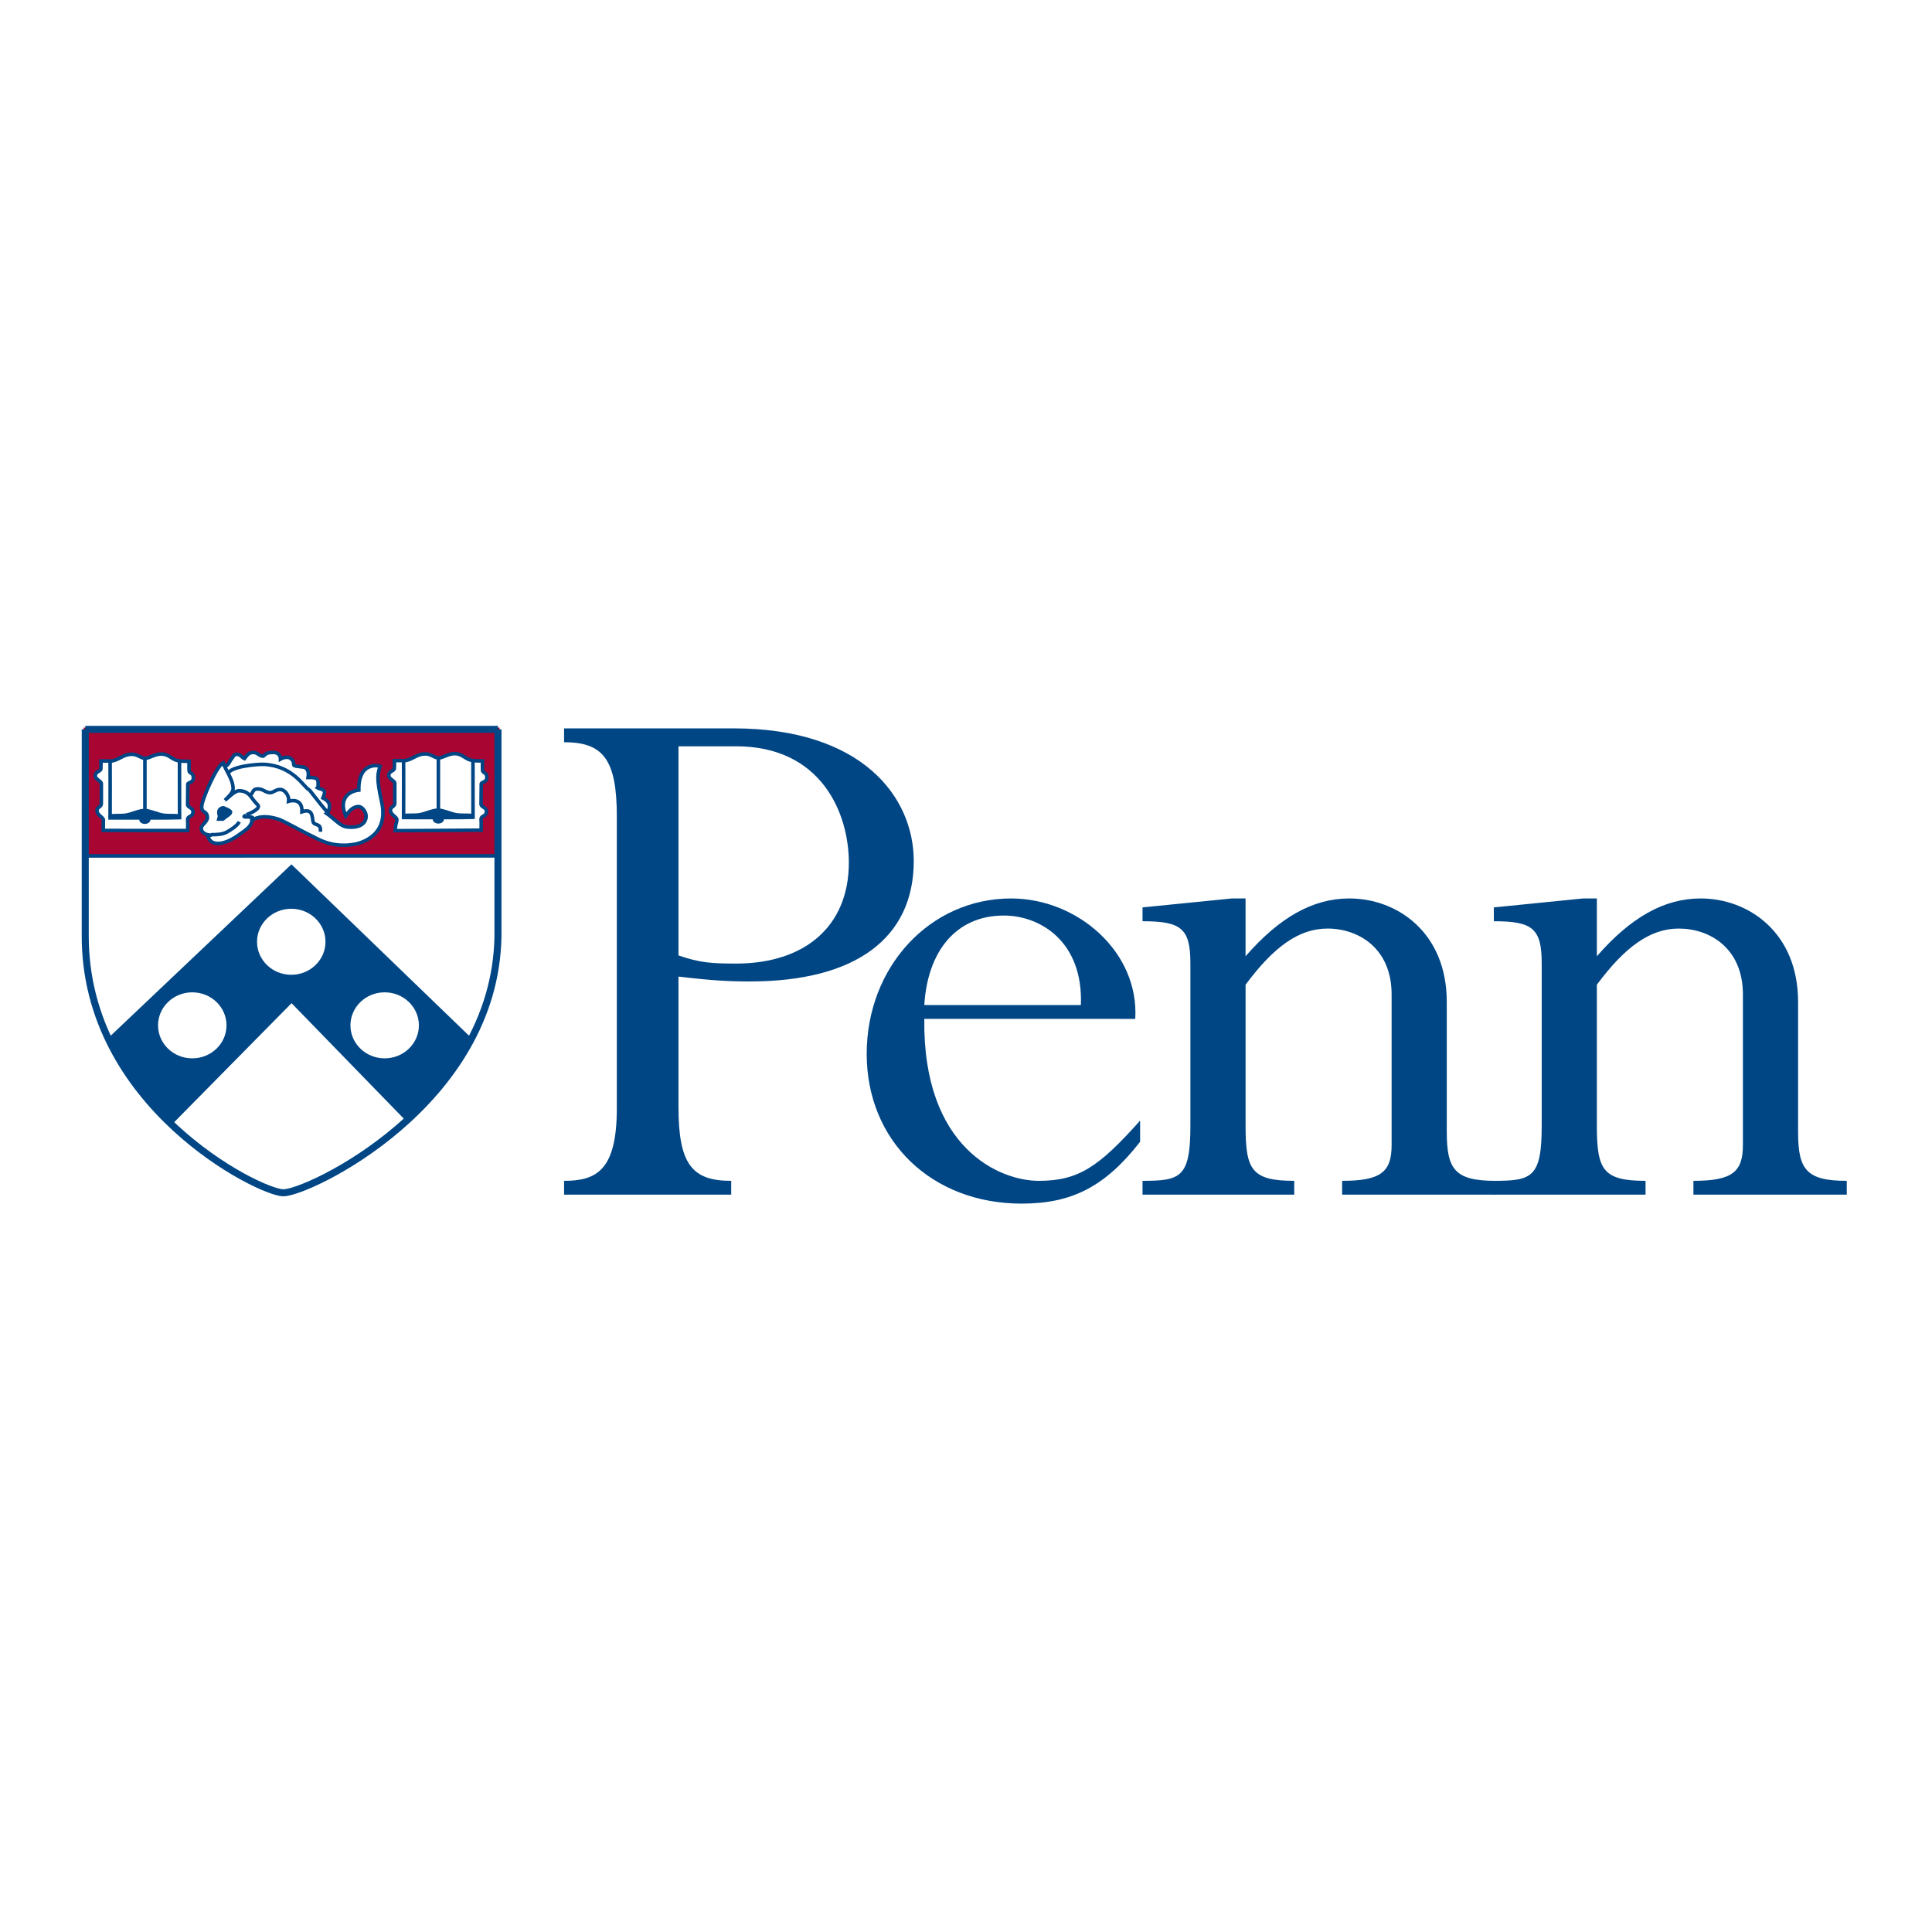 <?xml version="1.0" encoding="utf-8"?>
<!-- Generator: Adobe Illustrator 13.0.0, SVG Export Plug-In . SVG Version: 6.00 Build 14948)  -->
<!DOCTYPE svg PUBLIC "-//W3C//DTD SVG 1.0//EN" "http://www.w3.org/TR/2001/REC-SVG-20010904/DTD/svg10.dtd">
<svg version="1.0" id="Layer_1" xmlns="http://www.w3.org/2000/svg" xmlns:xlink="http://www.w3.org/1999/xlink" x="0px" y="0px"
	 width="192.756px" height="192.756px" viewBox="0 0 192.756 192.756" enable-background="new 0 0 192.756 192.756"
	 xml:space="preserve">
<g>
	<polygon fill-rule="evenodd" clip-rule="evenodd" fill="#FFFFFF" points="0,0 192.756,0 192.756,192.756 0,192.756 0,0 	"/>
	<path fill-rule="evenodd" clip-rule="evenodd" fill="#004685" d="M67.691,110.424c0,5.764,1.376,7.389,5.261,7.389v1.379H56.278
		v-1.379c3.238,0,5.262-1.057,5.262-7.227V81.439c0-5.684-1.376-7.388-5.262-7.388V72.67h16.917c12.79,0,17.97,6.82,17.97,13.234
		c0,7.713-5.829,12.016-16.351,12.016c-2.023,0-3.724-0.08-7.123-0.486V110.424L67.691,110.424z M67.691,95.323
		c2.104,0.73,3.318,0.812,5.747,0.812c6.88,0,11.251-3.734,11.251-10.067c0-4.953-2.752-11.61-11.251-11.61h-5.747V95.323
		L67.691,95.323z"/>
	<path fill-rule="evenodd" clip-rule="evenodd" fill="#004685" d="M92.218,101.654c-0.162,12.91,7.528,16.158,11.413,16.158
		c3.967,0,5.99-1.381,10.118-6.01v2.111c-3.48,4.467-6.799,6.172-11.818,6.172c-8.984,0-15.46-6.252-15.46-14.939
		c0-8.687,6.313-15.507,14.408-15.507c6.638,0,12.79,5.358,12.385,12.015H92.218L92.218,101.654z M107.84,100.275
		c0.243-6.333-4.047-8.931-7.689-8.931c-4.775,0-7.609,3.572-7.933,8.931H107.84L107.84,100.275z"/>
	<path fill-rule="evenodd" clip-rule="evenodd" fill="#004685" d="M144.346,112.939c0,3.736,0.81,4.873,4.857,4.873v1.379h-15.299
		v-1.379c3.885,0,4.938-0.895,4.938-3.574v-15.02c0-4.627-3.319-6.575-6.395-6.575c-2.834,0-5.343,1.786-8.176,5.601v14.047
		c0,4.385,0.566,5.521,4.856,5.521v1.379h-15.137v-1.379c3.805,0,4.776-0.326,4.776-5.521V96.134c0-3.491-0.891-4.222-4.776-4.222
		v-1.38l8.904-0.893h1.376v5.765c3.399-3.897,6.719-5.765,10.361-5.765c4.776,0,9.713,3.41,9.713,10.31V112.939L144.346,112.939z"/>
	<path fill-rule="evenodd" clip-rule="evenodd" fill="#004685" d="M179.396,112.939c0,3.736,0.809,4.873,4.856,4.873v1.379h-15.299
		v-1.379c3.886,0,4.938-0.895,4.938-3.574v-15.02c0-4.627-3.318-6.575-6.395-6.575c-2.833,0-5.342,1.786-8.176,5.601v14.047
		c0,4.385,0.567,5.521,4.857,5.521v1.379H149.04v-1.379c3.805,0,4.776-0.326,4.776-5.521V96.134c0-3.491-0.891-4.222-4.776-4.222
		v-1.38l8.904-0.893h1.376v5.765c3.4-3.897,6.719-5.765,10.361-5.765c4.775,0,9.714,3.41,9.714,10.31V112.939L179.396,112.939z"/>
	<path fill-rule="evenodd" clip-rule="evenodd" fill="#FFFFFF" d="M8.521,72.764h41.174c0,0,0,20.288,0,20.645
		c-0.279,16.827-19.081,25.673-21.446,25.593c-2.46-0.084-19.784-8.74-19.732-25.681C8.518,93.018,8.521,72.764,8.521,72.764
		L8.521,72.764z"/>
	
		<path fill-rule="evenodd" clip-rule="evenodd" fill="#A90533" stroke="#A90533" stroke-width="0.354" stroke-miterlimit="2.613" d="
		M8.518,85.311c0.06,0.06,0.002-12.542,0.002-12.542h41.144c0,0,0,6.758,0,12.543L8.518,85.311L8.518,85.311z"/>
	
		<path fill-rule="evenodd" clip-rule="evenodd" fill="#004685" stroke="#004685" stroke-width="0.354" stroke-miterlimit="2.613" d="
		M10.823,103.674c1.583,3.336,3.54,6.023,6.286,8.309l11.98-12.148l11.532,11.863c2.377-2.18,4.693-4.822,6.352-7.947L29.075,86.479
		l-18.17,17.229L10.823,103.674L10.823,103.674z"/>
	
		<line fill="none" stroke="#004685" stroke-width="0.354" stroke-miterlimit="2.613" x1="8.518" y1="85.396" x2="49.661" y2="85.39"/>
	
		<path fill-rule="evenodd" clip-rule="evenodd" fill="#FFFFFF" stroke="#004685" stroke-width="0.354" stroke-miterlimit="2.613" d="
		M39.354,75.884h1.12c0.821-0.188,1.121-0.665,1.962-0.665c0.606,0,0.891,0.403,1.335,0.403c0.376,0,0.953-0.43,1.586-0.43
		c0.647,0,0.967,0.389,1.392,0.571c0.375,0.161,0.869,0.153,1.391,0.153c-0.014,0.376,0,0.6,0,0.916c0,0.323,0.431,0.195,0.431,0.72
		c0,0.551-0.557,0.443-0.557,0.665l-0.021,2.05c0.028,0.255,0.542,0.289,0.542,0.678c0,0.578-0.573,0.378-0.536,0.834
		c0.028,0.336,0,1.048,0,1.048c-1.105,0-8.219,0.065-8.567,0.052c0.021-0.76,0.139-0.714,0.165-1.08
		c0.021-0.296-0.64-0.477-0.64-0.975c0-0.343,0.396-0.323,0.43-0.646v-2.042c-0.02-0.269-0.618-0.403-0.598-0.787
		c0.025-0.458,0.557-0.399,0.557-0.706C39.348,76.51,39.361,76.012,39.354,75.884L39.354,75.884z"/>
	<path fill="none" stroke="#004685" stroke-width="0.354" stroke-miterlimit="2.613" d="M40.266,75.918c0,0,0.014,4.57,0,5.646
		c0,0,6.636,0.013,6.928-0.014c0-1.216-0.007-5.666-0.007-5.666 M43.737,75.636v5.941"/>
	
		<path fill-rule="evenodd" clip-rule="evenodd" fill="#004685" stroke="#004685" stroke-width="0.354" stroke-miterlimit="2.613" d="
		M43.841,80.845c0.292,0.013,0.829,0.211,1.35,0.37c0.674,0.205,1.39,0.061,1.919,0.167c0.167,0.034-3.27,0.061-3.27,0.061
		C43.855,80.777,43.841,80.845,43.841,80.845L43.841,80.845z"/>
	
		<path fill-rule="evenodd" clip-rule="evenodd" fill="#004685" stroke="#004685" stroke-width="0.354" stroke-miterlimit="2.613" d="
		M43.348,81.725c0-0.149,0.173-0.269,0.386-0.269c0.213,0,0.386,0.12,0.386,0.269c0,0.148-0.173,0.269-0.386,0.269
		C43.521,81.994,43.348,81.873,43.348,81.725L43.348,81.725z"/>
	
		<path fill-rule="evenodd" clip-rule="evenodd" fill="#004685" stroke="#004685" stroke-width="0.354" stroke-miterlimit="2.613" d="
		M43.544,80.845c-0.292,0.013-0.828,0.211-1.349,0.37c-0.675,0.205-1.391,0.061-1.92,0.167c-0.167,0.034,3.269,0.061,3.269,0.061
		C43.531,80.777,43.544,80.845,43.544,80.845L43.544,80.845z"/>
	
		<path fill-rule="evenodd" clip-rule="evenodd" fill="#FFFFFF" stroke="#004685" stroke-width="0.354" stroke-miterlimit="2.613" d="
		M20.745,83.425c0.111,0.437,0.438,0.726,0.974,0.726c0.995,0,1.955-0.739,2.532-1.155c0.452-0.323,0.918-0.666,0.918-1.372
		l-0.083,0.269c0,0,0.779-0.779,2.699-0.161c0.534,0.172,2.818,1.458,3.312,1.667c0.424,0.182,1.912,1.251,4.236,0.839
		c0,0,3.548-0.49,2.756-4.156c-0.567-2.62-0.391-2.806-0.175-3.646c-0.083-0.041-2.17-0.511-2.114,2.393
		c-0.905,0.094-2.06,0.779-1.309,2.581c0.307-0.457,0.717-0.941,1.281-0.941c0.354,0,0.728,0.511,0.751,0.888
		c0.055,0.914-0.862,1.317-2.003,1.129c-0.579-0.095-1.111-0.738-1.909-1.317c0.139-0.067,0.267-0.538,0.267-0.726
		c0-0.464-0.396-0.679-0.668-0.833c0.056-0.161,0.167-0.376,0.167-0.538c0-0.369-0.521-0.343-0.723-0.483
		c0.083-0.115,0.083-0.047,0.083-0.216c0-0.538,0.083-0.833-1.001-0.806c0.091-0.531-0.021-0.874-0.39-1.022l-0.807-0.107
		c-0.5-0.094-0.001-0.261-0.463-0.708c-0.412-0.398-1.091,0-1.091,0c0-0.369-0.254-0.663-0.699-0.663
		c-0.237,0-0.529,0.021-0.695,0.108l-0.334,0.269c-0.417,0-0.522-0.376-1.002-0.376c-0.479,0-0.674,0.376-0.862,0.619
		c-0.327-0.155-0.369-0.43-0.807-0.43c-0.257,0-0.334,0.275-0.445,0.403c-0.285,0.316-0.265,0.643-0.71,0.805l-0.166-0.292
		c-0.006-0.019-0.011-0.037-0.015-0.056c-0.654,0.316-2.129,3.69-2.129,4.382c0,0.659,0.571,0.37,0.571,1.076
		c0,0.417-0.612,0.718-0.612,1.075c0,0.451,0.521,0.672,0.973,0.672L20.745,83.425L20.745,83.425z"/>
	
		<path fill-rule="evenodd" clip-rule="evenodd" fill="#004685" stroke="#004685" stroke-width="0.354" stroke-miterlimit="2.613" d="
		M22.281,80.591c0,0,0.724,0.279,0.724,0.43c0,0.205-0.468,0.43-0.78,0.699h-0.389c0.139-0.458,0-0.291,0-0.699
		C21.836,80.714,22.159,80.591,22.281,80.591L22.281,80.591z"/>
	<path fill="none" stroke="#004685" stroke-width="0.354" stroke-miterlimit="2.613" d="M24.925,79.353
		c0.375-0.181,0.201-0.645,0.806-0.645c0.536,0,0.738,0.376,1.225,0.376c0.327,0,0.556-0.322,1.001-0.322
		c0.396,0,0.918,0.537,0.835,1.183c0,0,1.391-0.457,1.335,1.048c1.113-0.376,1.002,0.544,1.113,0.995
		c0.111,0.43,0.835,0.081,0.724,0.995"/>
	
		<path fill-rule="evenodd" clip-rule="evenodd" fill="#FFFFFF" stroke="#004685" stroke-width="0.354" stroke-miterlimit="2.613" d="
		M10.075,75.921h1.12c0.821-0.188,1.12-0.666,1.962-0.666c0.604,0,0.89,0.403,1.335,0.403c0.375,0,0.954-0.43,1.586-0.43
		c0.647,0,0.967,0.39,1.392,0.571c0.375,0.161,0.87,0.153,1.391,0.153c-0.014,0.376,0,0.6,0,0.916c0,0.322,0.431,0.194,0.431,0.719
		c0,0.551-0.556,0.444-0.556,0.665l-0.021,2.05c0.028,0.255,0.542,0.289,0.542,0.678c0,0.579-0.573,0.378-0.536,0.833
		c0.028,0.336,0,1.049,0,1.049c-1.106,0-8.069,0.007-8.417-0.007c0.021-0.759-0.012-0.656,0.014-1.021
		c0.021-0.295-0.64-0.477-0.64-0.975c0-0.343,0.397-0.322,0.432-0.645v-2.043c-0.021-0.268-0.619-0.403-0.598-0.786
		c0.025-0.458,0.557-0.399,0.557-0.706C10.068,76.546,10.082,76.048,10.075,75.921L10.075,75.921z"/>
	<path fill="none" stroke="#004685" stroke-width="0.354" stroke-miterlimit="2.613" d="M10.986,75.955c0,0,0.014,4.57,0,5.646
		c0,0,6.636,0.013,6.929-0.014c0-1.216-0.007-5.666-0.007-5.666 M14.457,75.672v5.941"/>
	
		<path fill-rule="evenodd" clip-rule="evenodd" fill="#004685" stroke="#004685" stroke-width="0.354" stroke-miterlimit="2.613" d="
		M14.562,80.881c0.292,0.014,0.829,0.211,1.35,0.369c0.674,0.206,1.39,0.062,1.919,0.168c0.167,0.033-3.269,0.06-3.269,0.06
		C14.575,80.813,14.562,80.881,14.562,80.881L14.562,80.881z"/>
	
		<path fill-rule="evenodd" clip-rule="evenodd" fill="#004685" stroke="#004685" stroke-width="0.354" stroke-miterlimit="2.613" d="
		M14.067,81.761c0-0.149,0.173-0.269,0.386-0.269s0.386,0.12,0.386,0.269c0,0.148-0.173,0.269-0.386,0.269
		S14.067,81.91,14.067,81.761L14.067,81.761z"/>
	
		<path fill-rule="evenodd" clip-rule="evenodd" fill="#004685" stroke="#004685" stroke-width="0.354" stroke-miterlimit="2.613" d="
		M14.264,80.881c-0.292,0.014-0.828,0.211-1.349,0.369c-0.675,0.206-1.391,0.062-1.92,0.168c-0.166,0.033,3.27,0.06,3.27,0.06
		C14.25,80.813,14.264,80.881,14.264,80.881L14.264,80.881z"/>
	
		<path fill-rule="evenodd" clip-rule="evenodd" fill="#FFFFFF" stroke="#004685" stroke-width="0.354" stroke-miterlimit="2.613" d="
		M15.591,102.299c0-1.918,1.608-3.471,3.592-3.471c1.984,0,3.593,1.553,3.593,3.471c0,1.916-1.608,3.469-3.593,3.469
		C17.199,105.768,15.591,104.215,15.591,102.299L15.591,102.299z"/>
	
		<path fill-rule="evenodd" clip-rule="evenodd" fill="#FFFFFF" stroke="#004685" stroke-width="0.354" stroke-miterlimit="2.613" d="
		M25.467,93.962c0-1.917,1.608-3.471,3.592-3.471s3.592,1.554,3.592,3.471c0,1.917-1.608,3.47-3.592,3.47
		S25.467,95.879,25.467,93.962L25.467,93.962z"/>
	
		<path fill-rule="evenodd" clip-rule="evenodd" fill="#FFFFFF" stroke="#004685" stroke-width="0.354" stroke-miterlimit="2.613" d="
		M34.786,102.299c0-1.918,1.608-3.471,3.592-3.471c1.984,0,3.592,1.553,3.592,3.471c0,1.916-1.608,3.469-3.592,3.469
		C36.394,105.768,34.786,104.215,34.786,102.299L34.786,102.299z"/>
	<path fill="none" stroke="#004685" stroke-width="0.354" stroke-miterlimit="2.613" d="M32.663,81.024
		c-0.918-1.013-1.728-2.203-1.867-2.262c-0.452-0.188-1.531-2.339-4.424-2.5c-0.735-0.041-3.502,0.229-3.597,0.939 M25.187,81.806
		c0.011-0.069,0.017-0.144,0.017-0.222c0-0.115-0.678-0.05-0.839-0.098c-0.111-0.034,0.298-0.198,0.227-0.198
		c0.417-0.162,1.487-0.633,1.113-0.995c-0.361-0.35-0.577-0.719-0.778-0.941c-0.272-0.295-0.592-0.457-1.086-0.457
		c-0.424,0-1.112,0.738-1.397,0.94c0.209-0.202,0.812-0.725,0.812-1.155c0-0.968-0.772-1.808-0.974-2.607 M21.026,83.278
		c0.765,0,1.196-0.054,1.559-0.242c0.396-0.208,1.113-0.658,1.28-1.048"/>
	<path fill="none" stroke="#004685" stroke-width="0.702" stroke-miterlimit="2.613" d="M8.508,72.768h41.173 M49.682,72.768
		c0,0,0,20.287,0,20.645c-0.279,16.828-19.081,25.673-21.446,25.593c-2.46-0.086-19.783-8.74-19.732-25.68
		c0.001-0.306,0.004-20.558,0.004-20.558"/>
</g>
</svg>
